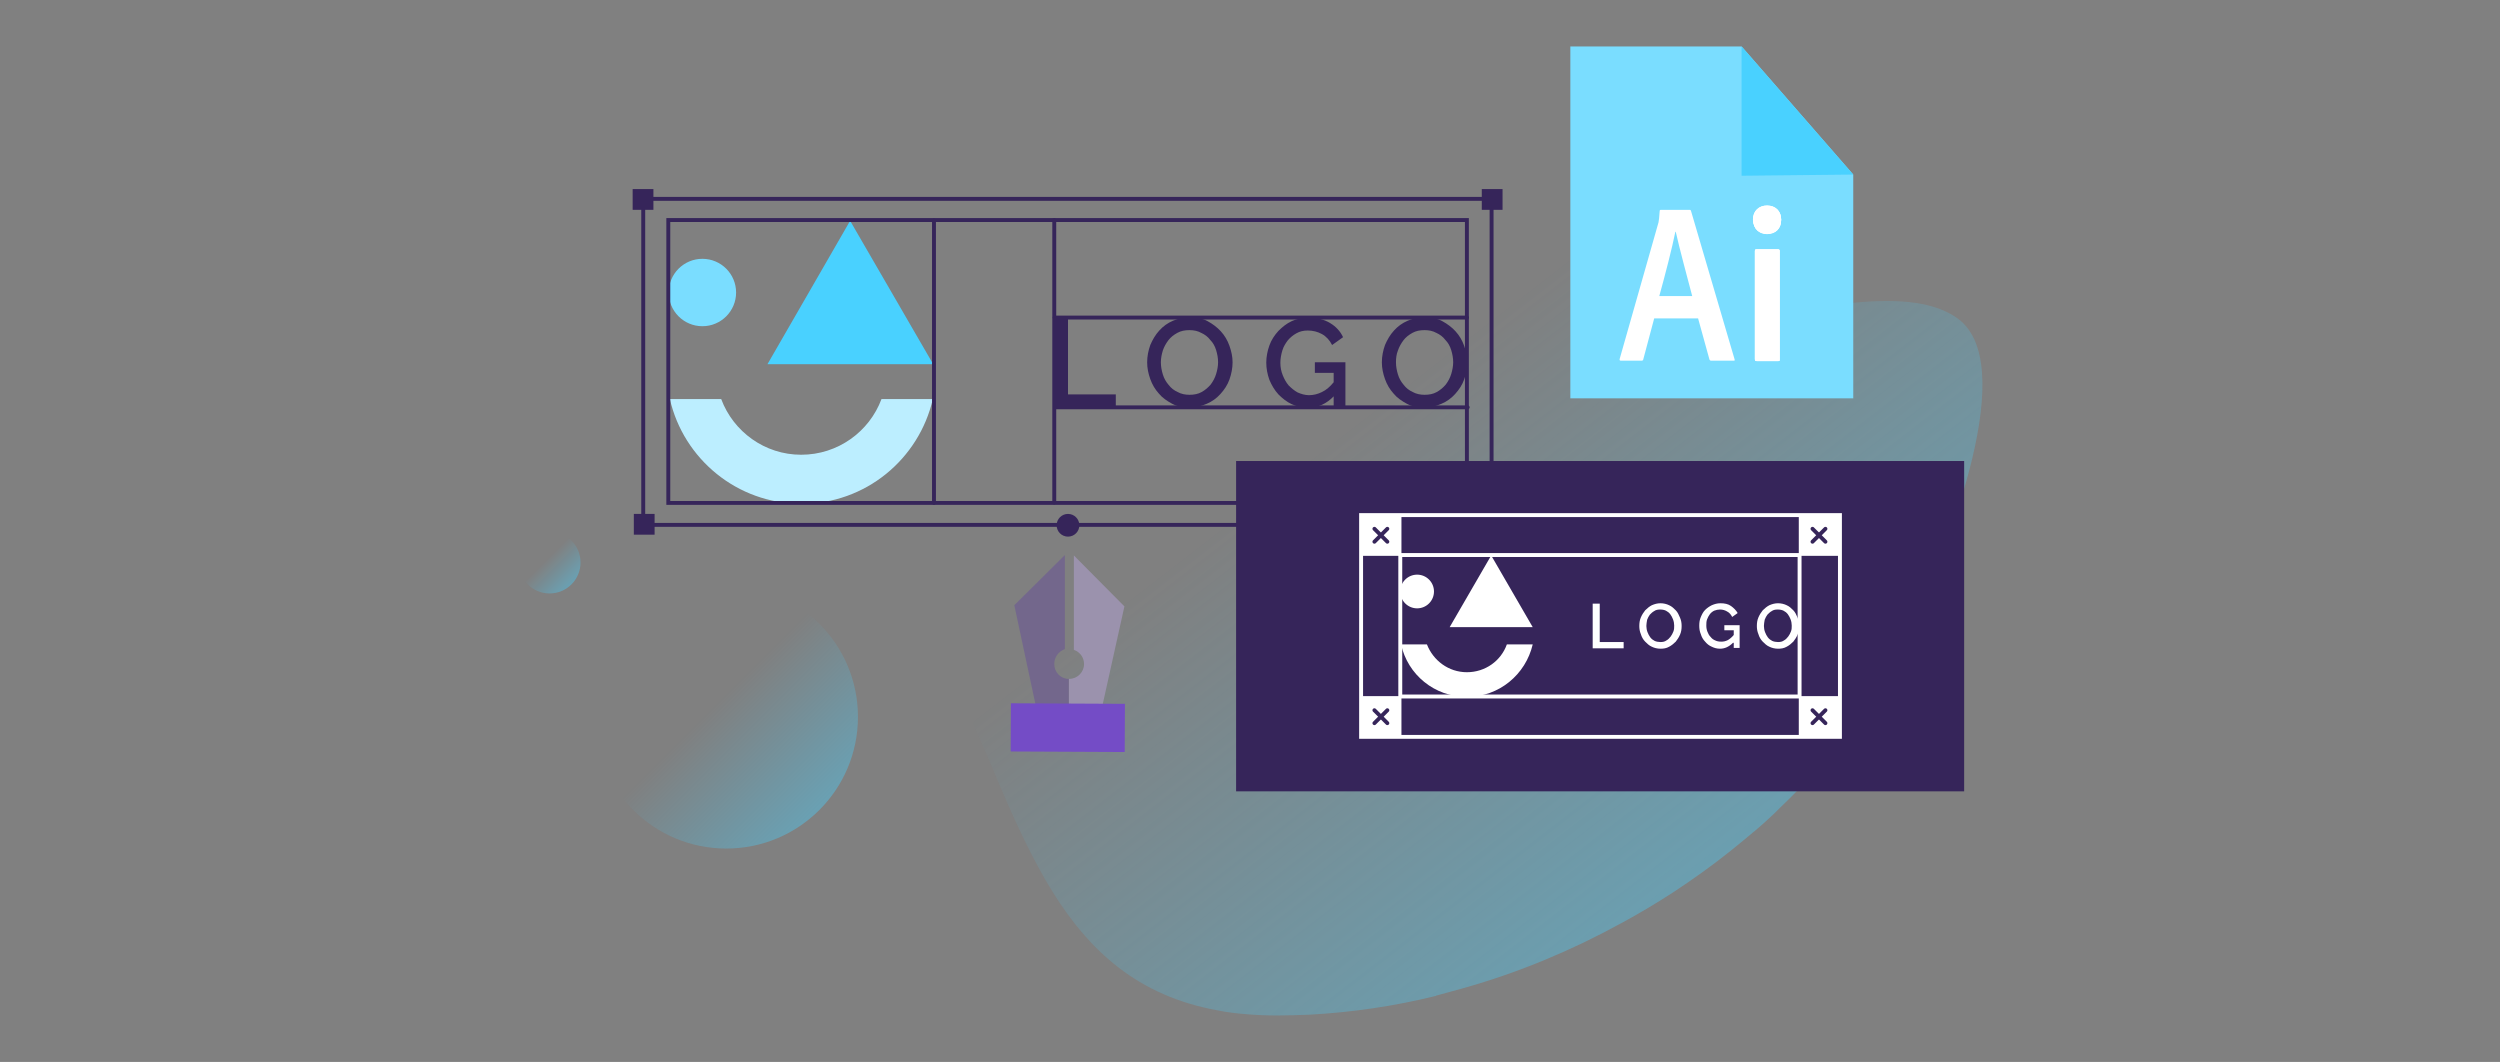<?xml version="1.0" encoding="UTF-8"?> <svg xmlns="http://www.w3.org/2000/svg" width="638" height="271" viewBox="0 0 638 271" fill="none"><rect x="0" y="0" width="638" height="271" fill="#808080" stroke="none"/><path opacity="0.4" d="M489.351 156.25C489.251 156.45 489.151 156.65 489.151 156.75C489.051 157.05 488.951 157.25 488.851 157.45C488.751 157.65 488.651 157.85 488.551 158.05C488.551 158.15 488.451 158.25 488.451 158.25C488.351 158.35 488.351 158.45 488.351 158.55C486.251 162.95 483.851 167.25 480.951 171.75C478.551 176.15 475.751 180.65 472.651 185.05C472.451 185.35 472.151 185.75 471.951 186.05C471.151 187.25 470.251 188.35 469.351 189.55C468.451 190.75 467.451 191.85 466.551 193.05C466.351 193.35 466.051 193.65 465.851 193.95C465.651 194.25 465.351 194.45 465.151 194.75C464.051 196.05 462.851 197.35 461.651 198.65C461.151 199.15 460.651 199.75 460.151 200.25C460.151 200.25 460.151 200.25 460.051 200.35C458.151 202.35 456.151 204.35 454.051 206.35C453.951 206.45 453.851 206.55 453.651 206.75C453.451 206.95 453.151 207.25 452.951 207.45C451.351 208.95 449.751 210.45 448.051 211.85L447.851 212.05C447.751 212.15 447.551 212.25 447.451 212.35C447.251 212.55 446.951 212.75 446.751 212.95C444.951 214.45 443.151 215.95 441.251 217.45C436.751 221.05 431.951 224.45 426.951 227.75C422.651 230.55 418.251 233.15 413.651 235.65C401.251 242.45 387.751 248.15 373.551 252.15C373.351 252.25 373.051 252.25 372.851 252.35C371.051 252.85 369.251 253.35 367.351 253.85C367.151 253.95 366.851 253.95 366.651 254.05C366.551 254.05 366.451 254.05 366.451 254.15C355.951 256.75 345.151 258.35 334.151 258.95C331.451 259.05 328.751 259.15 325.951 259.15C323.351 259.15 320.751 259.05 318.351 258.85C315.751 258.65 313.151 258.35 310.751 257.85C290.251 254.15 277.951 242.55 268.651 227.65C263.451 219.25 259.151 209.85 255.051 200.25C254.651 199.25 254.151 198.15 253.751 197.15C253.451 196.35 253.051 195.55 252.751 194.75C250.751 190.15 248.751 185.55 246.651 180.95C241.351 169.55 235.251 158.55 226.951 149.45C213.551 129.05 211.251 109.35 219.451 93.65C219.651 93.35 221.851 90.95 223.051 87.85C231.851 76.15 247.451 67.35 269.451 63.45C287.051 60.35 345.551 45.85 399.351 51.05C405.651 51.65 411.751 52.55 417.851 53.65C424.751 57.15 431.251 62.65 432.251 70.85C432.351 71.35 432.351 71.85 432.351 72.35C432.451 76.25 434.451 78.45 437.851 79.45C444.951 81.65 458.051 78.85 470.951 77.45C482.351 76.25 493.651 76.25 500.451 81.95C515.751 95.35 494.651 144.65 489.351 156.25Z" fill="url(#paint0_linear)"></path><path opacity="0.4" d="M185.35 216.55C203.907 216.55 218.95 201.507 218.95 182.95C218.95 164.393 203.907 149.35 185.35 149.35C166.793 149.35 151.75 164.393 151.75 182.95C151.75 201.507 166.793 216.55 185.35 216.55Z" fill="url(#paint1_linear)"></path><path opacity="0.4" d="M140.252 151.45C144.615 151.45 148.152 147.913 148.152 143.55C148.152 139.187 144.615 135.65 140.252 135.65C135.889 135.65 132.352 139.187 132.352 143.55C132.352 147.913 135.889 151.45 140.252 151.45Z" fill="url(#paint2_linear)"></path><path d="M170.953 101.85H184.053C187.153 110.15 195.153 116.05 204.453 116.05C213.853 116.05 221.853 110.15 224.953 101.85H238.053C234.553 117.15 220.853 128.65 204.453 128.55C188.153 128.55 174.453 117.15 170.953 101.85Z" fill="#BCEEFF"></path><path d="M179.252 83.25C184.002 83.25 187.852 79.4 187.852 74.65C187.852 69.901 184.002 66.05 179.252 66.05C174.503 66.05 170.652 69.901 170.652 74.65C170.652 79.4 174.503 83.25 179.252 83.25Z" fill="#7ADDFF"></path><path d="M216.952 56.35L238.152 92.95H195.852L216.952 56.35Z" fill="#49D1FF"></path><path d="M268.953 103.85V81.05H272.553V100.65H284.753V103.85H268.953Z" fill="#36255A"></path><path d="M303.554 104.05C301.954 104.05 300.454 103.75 299.154 103.05C297.854 102.35 296.654 101.55 295.754 100.45C294.754 99.35 294.054 98.15 293.554 96.75C293.054 95.35 292.754 93.95 292.754 92.45C292.754 90.95 293.054 89.45 293.554 88.05C294.154 86.65 294.854 85.45 295.854 84.35C296.854 83.25 297.954 82.45 299.354 81.85C300.754 81.25 302.154 80.95 303.754 80.95C305.354 80.95 306.854 81.25 308.154 81.95C309.454 82.65 310.654 83.55 311.554 84.55C312.554 85.65 313.254 86.85 313.754 88.25C314.254 89.65 314.554 91.05 314.554 92.45C314.554 93.95 314.254 95.45 313.754 96.85C313.254 98.25 312.454 99.45 311.454 100.55C310.454 101.65 309.354 102.45 307.954 103.05C306.554 103.65 305.054 104.05 303.554 104.05ZM296.254 92.45C296.254 93.55 296.454 94.55 296.754 95.55C297.054 96.55 297.554 97.45 298.254 98.25C298.854 99.05 299.654 99.65 300.554 100.05C301.454 100.55 302.454 100.75 303.554 100.75C304.754 100.75 305.754 100.55 306.654 100.05C307.554 99.55 308.254 98.95 308.954 98.15C309.554 97.35 310.054 96.45 310.354 95.45C310.654 94.45 310.854 93.45 310.854 92.45C310.854 91.35 310.654 90.35 310.354 89.35C310.054 88.35 309.554 87.45 308.854 86.75C308.254 85.95 307.454 85.35 306.554 84.95C305.654 84.45 304.654 84.25 303.554 84.25C302.354 84.25 301.354 84.45 300.454 84.95C299.554 85.45 298.754 86.05 298.154 86.85C297.554 87.65 297.054 88.55 296.754 89.45C296.454 90.45 296.254 91.45 296.254 92.45Z" fill="#36255A"></path><path d="M340.452 101.05C338.552 103.05 336.352 104.05 333.852 104.05C332.352 104.05 330.952 103.75 329.652 103.15C328.352 102.55 327.252 101.65 326.252 100.65C325.252 99.55 324.552 98.35 323.952 96.95C323.452 95.55 323.152 94.05 323.152 92.55C323.152 91.05 323.452 89.55 323.952 88.15C324.452 86.75 325.252 85.55 326.252 84.45C327.252 83.45 328.352 82.55 329.652 81.95C330.952 81.35 332.452 81.05 333.952 81.05C336.152 81.05 337.952 81.55 339.452 82.45C340.952 83.35 342.052 84.55 342.752 86.05L339.952 88.05C339.352 86.85 338.452 85.85 337.352 85.25C336.252 84.65 335.052 84.35 333.752 84.35C332.652 84.35 331.752 84.55 330.852 85.05C329.952 85.55 329.252 86.15 328.652 86.85C328.052 87.65 327.552 88.45 327.252 89.45C326.952 90.45 326.752 91.55 326.752 92.55C326.752 93.75 326.952 94.75 327.352 95.75C327.752 96.75 328.252 97.65 328.852 98.35C329.552 99.05 330.252 99.65 331.152 100.15C332.052 100.55 333.052 100.85 334.052 100.85C335.252 100.85 336.352 100.55 337.352 100.05C338.452 99.55 339.452 98.65 340.352 97.55V95.15H335.552V92.45H343.352V103.85H340.352V101.05H340.452Z" fill="#36255A"></path><path d="M363.452 104.05C361.852 104.05 360.352 103.75 359.052 103.05C357.752 102.35 356.552 101.55 355.652 100.45C354.652 99.35 353.952 98.15 353.452 96.75C352.952 95.35 352.652 93.95 352.652 92.45C352.652 90.95 352.952 89.45 353.452 88.05C354.052 86.65 354.752 85.45 355.752 84.35C356.752 83.25 357.852 82.45 359.252 81.85C360.652 81.25 362.052 80.95 363.652 80.95C365.252 80.95 366.752 81.25 368.052 81.95C369.352 82.65 370.552 83.55 371.452 84.55C372.452 85.65 373.152 86.85 373.652 88.25C374.152 89.65 374.452 91.05 374.452 92.45C374.452 93.95 374.152 95.45 373.652 96.85C373.152 98.25 372.352 99.45 371.352 100.55C370.352 101.65 369.252 102.45 367.852 103.05C366.452 103.65 365.052 104.05 363.452 104.05ZM356.252 92.45C356.252 93.55 356.452 94.55 356.752 95.55C357.052 96.55 357.552 97.45 358.252 98.25C358.852 99.05 359.652 99.65 360.552 100.05C361.452 100.55 362.452 100.75 363.552 100.75C364.752 100.75 365.752 100.55 366.652 100.05C367.552 99.55 368.252 98.95 368.952 98.15C369.552 97.35 370.052 96.45 370.352 95.45C370.652 94.45 370.852 93.45 370.852 92.45C370.852 91.35 370.652 90.35 370.352 89.35C370.052 88.35 369.552 87.45 368.852 86.75C368.252 85.95 367.452 85.35 366.552 84.95C365.652 84.45 364.652 84.25 363.552 84.25C362.352 84.25 361.352 84.45 360.452 84.95C359.552 85.45 358.752 86.05 358.152 86.85C357.552 87.65 357.052 88.55 356.752 89.45C356.352 90.45 356.252 91.45 356.252 92.45Z" fill="#36255A"></path><path d="M374.351 56.15H170.551V128.35H374.351V56.15Z" stroke="#36255A" stroke-miterlimit="10" stroke-linecap="round"></path><path d="M238.352 56.25V128.35" stroke="#36255A" stroke-miterlimit="10" stroke-linecap="round"></path><path d="M269.051 56.15V128.25" stroke="#36255A" stroke-miterlimit="10" stroke-linecap="round"></path><path d="M374.352 81.05H269.152" stroke="#36255A" stroke-miterlimit="10" stroke-linecap="round"></path><path d="M374.552 103.95H269.352" stroke="#36255A" stroke-miterlimit="10" stroke-linecap="round"></path><path d="M380.652 50.75H164.152V133.95H380.652V50.75Z" stroke="#36255A" stroke-miterlimit="10"></path><path d="M166.753 48.25H161.453V53.55H166.753V48.25Z" fill="#36255A"></path><path d="M167.054 131.15H161.754V136.45H167.054V131.15Z" fill="#36255A"></path><path d="M383.753 131.15H378.453V136.45H383.753V131.15Z" fill="#36255A"></path><path d="M383.452 48.25H378.152V53.55H383.452V48.25Z" fill="#36255A"></path><path d="M272.75 182.65V173.25H272.85C274.95 173.25 276.65 171.55 276.65 169.45C276.65 167.75 275.55 166.35 274.05 165.85V141.75L286.95 154.75L281.05 181.35L272.75 182.65Z" fill="#9B92AD"></path><path d="M269.052 169.45C269.052 171.55 270.652 173.25 272.752 173.25V182.65L264.552 181.15L258.852 154.45L271.752 141.65V165.65C270.152 166.25 269.052 167.65 269.052 169.45Z" fill="#73678C"></path><path d="M257.923 191.775L287.023 191.917L287.083 179.617L257.983 179.475L257.923 191.775Z" fill="#744CC6"></path><path d="M272.552 136.95C274.154 136.95 275.452 135.652 275.452 134.05C275.452 132.448 274.154 131.15 272.552 131.15C270.951 131.15 269.652 132.448 269.652 134.05C269.652 135.652 270.951 136.95 272.552 136.95Z" fill="#36255A"></path><path d="M501.253 117.65H315.453V201.95H501.253V117.65Z" fill="#36255A"></path><path d="M357.551 164.45H364.151C365.751 168.55 369.651 171.55 374.351 171.55C379.051 171.55 383.051 168.65 384.551 164.45H391.151C389.351 172.15 382.551 177.85 374.351 177.85C366.051 177.85 359.251 172.15 357.551 164.45Z" fill="white"></path><path d="M361.652 155.25C364.026 155.25 365.952 153.325 365.952 150.95C365.952 148.575 364.026 146.65 361.652 146.65C359.277 146.65 357.352 148.575 357.352 150.95C357.352 153.325 359.277 155.25 361.652 155.25Z" fill="white"></path><path d="M380.553 141.75L391.153 160.05H369.953L380.553 141.75Z" fill="white"></path><path d="M406.453 165.45V154.05H408.253V163.85H414.353V165.45H406.453Z" fill="white"></path><path d="M423.752 165.55C422.952 165.55 422.152 165.35 421.552 165.05C420.852 164.75 420.352 164.25 419.852 163.75C419.352 163.25 418.952 162.55 418.752 161.85C418.452 161.15 418.352 160.45 418.352 159.75C418.352 158.95 418.452 158.25 418.752 157.55C419.052 156.85 419.452 156.25 419.852 155.75C420.352 155.25 420.952 154.75 421.552 154.45C422.252 154.15 422.952 153.95 423.752 153.95C424.552 153.95 425.352 154.15 425.952 154.45C426.652 154.75 427.152 155.25 427.652 155.75C428.152 156.25 428.452 156.95 428.752 157.65C429.052 158.35 429.152 159.05 429.152 159.75C429.152 160.55 429.052 161.25 428.752 161.95C428.452 162.65 428.052 163.25 427.652 163.75C427.152 164.25 426.552 164.75 425.952 165.05C425.252 165.45 424.552 165.55 423.752 165.55ZM420.152 159.75C420.152 160.25 420.252 160.85 420.452 161.35C420.652 161.85 420.852 162.25 421.152 162.65C421.452 163.05 421.852 163.35 422.252 163.55C422.652 163.75 423.252 163.85 423.752 163.85C424.352 163.85 424.852 163.75 425.252 163.45C425.652 163.25 426.052 162.85 426.352 162.45C426.652 162.05 426.852 161.65 427.052 161.15C427.252 160.65 427.252 160.15 427.252 159.65C427.252 159.15 427.152 158.55 426.952 158.05C426.752 157.55 426.552 157.15 426.252 156.75C425.952 156.35 425.552 156.05 425.152 155.85C424.752 155.65 424.252 155.55 423.652 155.55C423.052 155.55 422.552 155.65 422.152 155.95C421.752 156.15 421.352 156.55 421.052 156.85C420.752 157.25 420.552 157.65 420.352 158.15C420.252 158.75 420.152 159.25 420.152 159.75Z" fill="white"></path><path d="M442.252 164.05C441.252 165.05 440.152 165.55 438.952 165.55C438.152 165.55 437.452 165.35 436.852 165.05C436.152 164.75 435.652 164.35 435.152 163.75C434.652 163.25 434.252 162.55 434.052 161.85C433.752 161.15 433.652 160.45 433.652 159.65C433.652 158.85 433.752 158.15 434.052 157.45C434.352 156.75 434.652 156.15 435.152 155.65C435.652 155.15 436.252 154.75 436.852 154.45C437.552 154.15 438.252 153.95 439.052 153.95C440.152 153.95 441.052 154.15 441.752 154.65C442.452 155.15 443.052 155.75 443.452 156.45L442.052 157.45C441.752 156.85 441.352 156.35 440.752 156.05C440.252 155.75 439.652 155.55 438.952 155.55C438.452 155.55 437.952 155.65 437.452 155.85C437.052 156.05 436.652 156.35 436.352 156.75C436.052 157.15 435.852 157.55 435.652 158.05C435.452 158.55 435.452 159.05 435.452 159.65C435.452 160.25 435.552 160.75 435.752 161.25C435.952 161.75 436.152 162.15 436.552 162.55C436.852 162.95 437.252 163.25 437.752 163.45C438.152 163.65 438.652 163.75 439.252 163.75C439.852 163.75 440.352 163.65 440.952 163.35C441.452 163.05 441.952 162.65 442.452 162.05V160.85H440.052V159.55H443.952V165.35H442.452V164.05H442.252Z" fill="white"></path><path d="M453.752 165.55C452.952 165.55 452.152 165.35 451.552 165.05C450.852 164.75 450.352 164.25 449.852 163.75C449.352 163.25 448.952 162.55 448.752 161.85C448.452 161.15 448.352 160.45 448.352 159.75C448.352 158.95 448.452 158.25 448.752 157.55C449.052 156.85 449.452 156.25 449.852 155.75C450.352 155.25 450.952 154.75 451.552 154.45C452.252 154.15 452.952 153.95 453.752 153.95C454.552 153.95 455.352 154.15 455.952 154.45C456.652 154.75 457.152 155.25 457.652 155.75C458.152 156.25 458.452 156.95 458.752 157.65C459.052 158.35 459.152 159.05 459.152 159.75C459.152 160.55 459.052 161.25 458.752 161.95C458.452 162.65 458.052 163.25 457.652 163.75C457.152 164.25 456.552 164.75 455.952 165.05C455.252 165.45 454.552 165.55 453.752 165.55ZM450.152 159.75C450.152 160.25 450.252 160.85 450.452 161.35C450.652 161.85 450.852 162.25 451.152 162.65C451.452 163.05 451.852 163.35 452.252 163.55C452.652 163.75 453.252 163.85 453.752 163.85C454.352 163.85 454.852 163.75 455.252 163.45C455.652 163.25 456.052 162.85 456.352 162.45C456.652 162.05 456.852 161.65 457.052 161.15C457.252 160.65 457.252 160.15 457.252 159.65C457.252 159.15 457.152 158.55 456.952 158.05C456.752 157.55 456.552 157.15 456.252 156.75C455.952 156.35 455.552 156.05 455.152 155.85C454.752 155.65 454.252 155.55 453.652 155.55C453.052 155.55 452.552 155.65 452.152 155.95C451.752 156.15 451.352 156.55 451.052 156.85C450.752 157.25 450.552 157.65 450.352 158.15C450.252 158.75 450.152 159.25 450.152 159.75Z" fill="white"></path><path d="M459.252 141.65H357.352V177.75H459.252V141.65Z" stroke="white" stroke-miterlimit="10" stroke-linecap="round"></path><path d="M357.65 131.45H347.25V141.85H357.65V131.45Z" fill="white"></path><path d="M350.75 134.95L354.05 138.25" stroke="#36255A" stroke-miterlimit="10" stroke-linecap="round"></path><path d="M354.05 134.95L350.75 138.25" stroke="#36255A" stroke-miterlimit="10" stroke-linecap="round"></path><path d="M469.451 131.45H459.051V141.85H469.451V131.45Z" fill="white"></path><path d="M462.551 134.95L465.851 138.25" stroke="#36255A" stroke-miterlimit="10" stroke-linecap="round"></path><path d="M465.851 134.95L462.551 138.25" stroke="#36255A" stroke-miterlimit="10" stroke-linecap="round"></path><path d="M357.65 177.65H347.25V188.05H357.65V177.65Z" fill="white"></path><path d="M350.75 181.25L354.05 184.55" stroke="#36255A" stroke-miterlimit="10" stroke-linecap="round"></path><path d="M354.05 181.25L350.75 184.55" stroke="#36255A" stroke-miterlimit="10" stroke-linecap="round"></path><path d="M469.451 177.65H459.051V188.05H469.451V177.65Z" fill="white"></path><path d="M462.551 181.25L465.851 184.55" stroke="#36255A" stroke-miterlimit="10" stroke-linecap="round"></path><path d="M465.851 181.25L462.551 184.55" stroke="#36255A" stroke-miterlimit="10" stroke-linecap="round"></path><path d="M469.552 131.45H347.352V188.05H469.552V131.45Z" stroke="white" stroke-miterlimit="10" stroke-linecap="round"></path><path d="M472.95 44.55V101.65H400.75V11.85H444.45L472.95 44.55Z" fill="#7ADDFF"></path><path d="M451.053 52.55C449.053 52.55 447.453 53.85 447.453 56.15C447.453 58.45 448.953 59.75 450.953 59.75C453.053 59.75 454.553 58.45 454.553 56.15C454.553 53.95 453.153 52.55 451.053 52.55Z" fill="white"></path><path d="M453.752 63.65H448.252C447.952 63.65 447.852 63.75 447.852 64.05V91.65C447.852 91.95 447.952 92.15 448.352 92.15H453.752C454.152 92.15 454.152 92.05 454.152 91.75V64.05C454.152 63.75 454.052 63.65 453.752 63.65Z" fill="white"></path><path d="M453.752 63.65H448.252C447.952 63.65 447.852 63.75 447.852 64.05V91.65C447.852 91.95 447.952 92.15 448.352 92.15H453.752C454.152 92.15 454.152 92.05 454.152 91.75V64.05C454.152 63.75 454.052 63.65 453.752 63.65Z" fill="white"></path><path d="M450.952 59.65C453.052 59.65 454.552 58.35 454.552 56.05C454.552 53.95 453.152 52.45 450.952 52.45C448.952 52.45 447.352 53.75 447.352 56.05C447.452 58.45 448.952 59.65 450.952 59.65Z" fill="white"></path><path d="M453.752 63.65H448.252C447.952 63.65 447.852 63.75 447.852 64.05V91.65C447.852 91.95 447.952 92.15 448.352 92.15H453.752C454.152 92.15 454.152 92.05 454.152 91.75V64.05C454.152 63.75 454.052 63.65 453.752 63.65Z" fill="white"></path><path d="M450.952 59.65C453.052 59.65 454.552 58.35 454.552 56.05C454.552 53.95 453.152 52.45 450.952 52.45C448.952 52.45 447.352 53.75 447.352 56.05C447.452 58.45 448.952 59.65 450.952 59.65Z" fill="white"></path><path d="M442.652 91.65L431.552 53.85C431.452 53.55 431.352 53.55 431.152 53.55H423.852C423.652 53.55 423.552 53.65 423.552 53.85C423.452 55.55 423.352 56.15 423.252 56.75L413.352 91.55C413.252 91.95 413.352 92.05 413.752 92.05H418.852C419.152 92.05 419.352 91.95 419.352 91.75L422.152 81.25H433.352L436.252 91.75C436.352 91.95 436.452 92.05 436.752 92.05H442.552C442.652 92.05 442.752 91.95 442.652 91.65ZM423.452 75.55C424.952 70.15 426.752 63.15 427.552 59.15H427.652C428.552 63.25 430.852 71.75 431.852 75.55H423.452Z" fill="white"></path><path d="M444.453 11.85V44.85C453.953 44.75 463.453 44.65 472.953 44.55C463.453 33.65 453.953 22.75 444.453 11.85Z" fill="#49D1FF"></path><defs><linearGradient id="paint0_linear" x1="441.033" y1="228.629" x2="273.637" y2="12.19" gradientUnits="userSpaceOnUse"><stop stop-color="#49D1FF"></stop><stop offset="0.562" stop-color="#49D1FF" stop-opacity="0"></stop></linearGradient><linearGradient id="paint1_linear" x1="209.102" y1="206.503" x2="161.636" y2="159.037" gradientUnits="userSpaceOnUse"><stop stop-color="#49D1FF"></stop><stop offset="0.562" stop-color="#49D1FF" stop-opacity="0"></stop></linearGradient><linearGradient id="paint2_linear" x1="145.914" y1="149.003" x2="134.702" y2="137.791" gradientUnits="userSpaceOnUse"><stop stop-color="#49D1FF"></stop><stop offset="0.562" stop-color="#49D1FF" stop-opacity="0"></stop></linearGradient></defs></svg> 